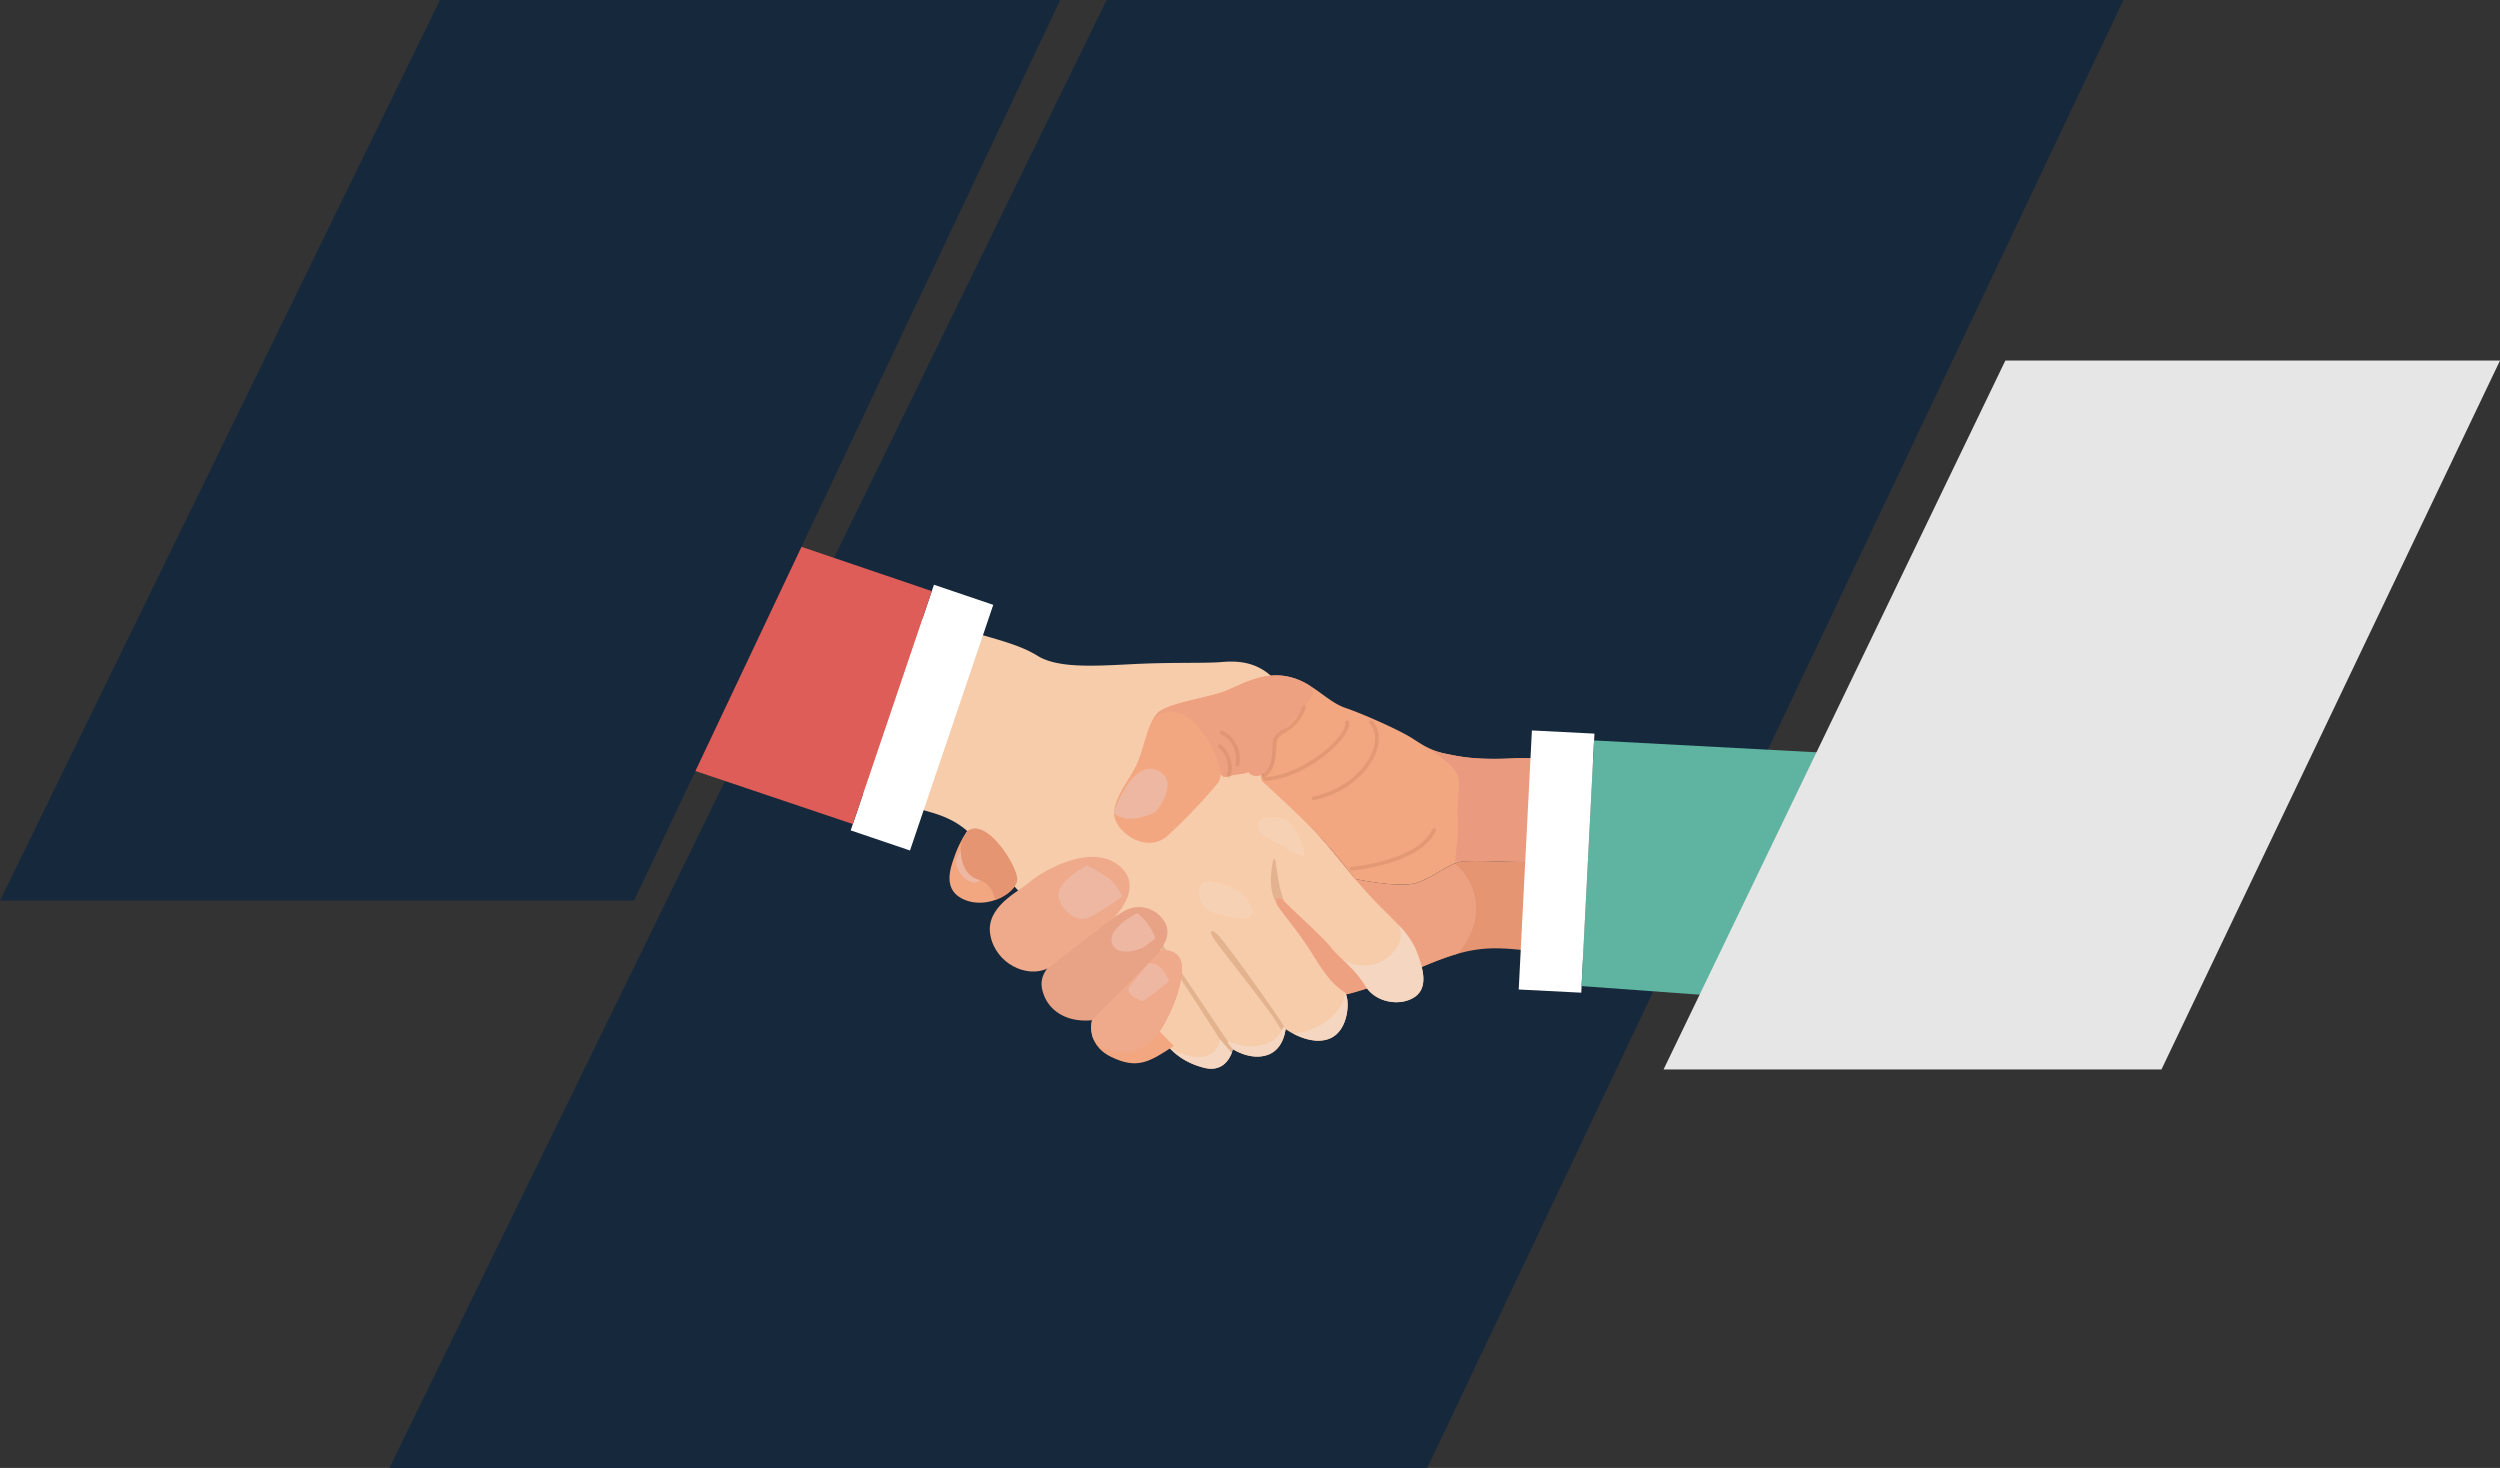<svg xmlns="http://www.w3.org/2000/svg" width="658.607" height="386.724" viewBox="0 0 658.607 386.724">
  <rect x="0" y="0" width="658.607" height="386.724" fill="#333333" stroke="none"/>
  <g id="SAP_Illustrates_4" data-name="SAP Illustrates 4" transform="translate(-126.37)">
    <path id="Path_1099" data-name="Path 1099" d="M399.444,0H667.328L483.922,386.724H210.49Z" transform="translate(18.454)" fill="#16283c"/>
    <g id="Group_655" data-name="Group 655" transform="translate(300.85 138.752)">
      <g id="Group_652" data-name="Group 652" transform="translate(1.378 5.67)">
        <g id="Group_650" data-name="Group 650">
          <path id="Path_1100" data-name="Path 1100" d="M459.362,190.432c-3.914,1.171-6.95,4.146-11.474,5.621s-16.23-1.036-16.23-1.036a141.09,141.09,0,0,0-12.206-14.242c-5.67-5.463-9.84-9.4-11.779-11.072-1.158-1-.549-1.914.122-2.512a3.81,3.81,0,0,1-2.963.524c-.975-.329-1.2-.707-1.2-.976-.683.634-3.487.6-5.426,1.219-1.341.427-1.768-.232-1.9-.841a4.232,4.232,0,0,1-.671,2.475,140.493,140.493,0,0,1-13.352,14.023c-3.646,3.207-8.328,1.817-11.267-.768-26.363,29.253,12.9,56.116,12.9,56.116s26.095-10.157,39.947-12.438,23.973-8.365,33.021-11.291,14.3-2.134,25.863-.683,33,9.3,56.128,12.206l10.913-32.85c-5.9-.317-86.661-4.585-90.441-3.463Z" transform="translate(-250.557 -107.844)" fill="#e69573"/>
          <path id="Path_1101" data-name="Path 1101" d="M458.155,191.03s-.085-.073-.134-.11c-3.3,1.366-6.146,3.841-10.133,5.134-4.524,1.463-16.23-1.036-16.23-1.036a141.094,141.094,0,0,0-12.206-14.242c-5.67-5.463-9.84-9.4-11.779-11.072-1.158-1-.549-1.914.122-2.512a3.81,3.81,0,0,1-2.963.524c-.976-.329-1.2-.707-1.2-.976-.683.634-3.487.6-5.426,1.219-1.341.427-1.768-.232-1.9-.841a4.232,4.232,0,0,1-.671,2.475,140.486,140.486,0,0,1-13.352,14.023c-3.646,3.207-8.328,1.817-11.267-.768-26.363,29.253,12.9,56.116,12.9,56.116s26.095-10.157,39.947-12.438,23.973-8.365,33.021-11.291c.634-.207,1.244-.39,1.841-.561,7.158-8.4,5.829-17.852-.573-23.644Z" transform="translate(-250.557 -107.844)" fill="#eea180"/>
          <g id="Group_648" data-name="Group 648">
            <path id="Path_1102" data-name="Path 1102" d="M288.332,118.44a291.244,291.244,0,0,0,49.909,18.62c17.4,4.963,24.448,6.377,29.838,9.731s15.157,2.683,25.387,2.17,18.644-.146,23.314-.549,11.572-.049,16.315,8.109,9.316,18.266,9.316,18.266l-15.669,3.17s12.377,12.279,18.035,19.254,9.231,11.206,12.95,15,8.353,7.889,9.974,11.962,3.67,9.8-.256,12.474-10.535,1.414-13.06-2.963-7-7.426-9.084-10.145-11.328-10.926-12.377-12.279-3.146-1.085-1.512,1.488,5.658,6.963,9.511,13.316,6.243,8.17,7.889,9.243,1.573,10.084-3.719,12.3-11.706-2.5-11.706-2.5-.341,5.414-4.865,6.877-9.011-1.585-9.011-1.585-1.256,6.609-7.706,4.9-9.279-5.195-11.657-8.523-37.423-37.459-42.629-44.263S349.8,191.322,341.7,188.554,270.59,170.2,270.59,170.2l17.73-51.726Z" transform="translate(-270.59 -118.44)" fill="#f6ccab"/>
            <path id="Path_1103" data-name="Path 1103" d="M407.353,228.474a8.4,8.4,0,0,0,.28-1.549c-3.853-6.353-16.193-23.144-17.681-24.656s-3.743-2.292.427,3.158,12.938,16.5,14.864,19.668c.829,1.378,1.561,2.512,2.109,3.378Z" transform="translate(-244.835 -100.294)" fill="#e3b38f"/>
            <path id="Path_1104" data-name="Path 1104" d="M377.508,204.027c-1.78-2.122-2.39-1.829,1.622,4.073,2.878,4.243,11.816,18.071,16.608,25.534a7.86,7.86,0,0,0,.61-1.719l-.134-.354c-3.719-5.292-16.925-25.4-18.705-27.521Z" transform="translate(-247.438 -99.929)" fill="#e3b38f"/>
            <path id="Path_1105" data-name="Path 1105" d="M419.393,214.44c-.537,5.951-7.524,10.389-13.633,10.791,2.317,1.219,6.243,2.719,9.682,1.28,5.012-2.1,5.341-10.34,3.951-12.072Z" transform="translate(-240.937 -97.38)" fill="#f5d6c0"/>
            <path id="Path_1106" data-name="Path 1106" d="M406.853,222.384a.211.211,0,0,1,.049.037l-.378-.561-.3.085c-1.951,5.146-8.548,6.243-13.962,3.792l-.707.2,1.414,1.756s4.487,3.048,9.011,1.585,4.865-6.877,4.865-6.877Z" transform="translate(-244.055 -95.753)" fill="#f5d6c0"/>
            <path id="Path_1107" data-name="Path 1107" d="M431.1,199.78c3.39,5.255-5.682,14.572-14.718,9.1a32,32,0,0,1,6.024,6.95c2.524,4.378,9.121,5.646,13.059,2.963s1.878-8.4.256-12.474a22.436,22.436,0,0,0-4.609-6.536Z" transform="translate(-238.608 -100.596)" fill="#f5d6c0"/>
            <path id="Path_1108" data-name="Path 1108" d="M404.329,196.51s.049.061.073.1c-1.744-4.256-1.975-10.084-2.39-10.938-.585-1.207-2.244,7.719.317,11.389h0c-.585-1.671,1.1-1.719,1.988-.549Z" transform="translate(-241.994 -103.716)" fill="#e3b38f"/>
            <path id="Path_1109" data-name="Path 1109" d="M388.021,231.985c4.8,1.268,6.731-2.061,7.4-3.853l-3.109-3.622c-.634,5.426-6.828,6.085-13.3,2.231a18.18,18.18,0,0,0,9.023,5.231Z" transform="translate(-246.806 -95.171)" fill="#f5d6c0"/>
          </g>
          <g id="Group_649" data-name="Group 649" transform="translate(74.285 33.513)">
            <path id="Path_1110" data-name="Path 1110" d="M557.5,172.989s-74.674-5.743-84.9-5.231-14.425-.427-18.181-1.207-5.4-1.853-8.682-3.987-12.877-6.426-17.827-8.121-8.658-6.987-15.267-8.255-12.352,2.3-16.425,3.914-14.608,3.036-17.486,5.56-3.682,9.292-5.682,13.633-5.938,8.523-5.975,13.035,8.328,10.9,14.084,5.829a140.483,140.483,0,0,0,13.352-14.023,5.254,5.254,0,0,0,.634-3.3s-.317,2.4,1.939,1.671,5.719-.549,5.573-1.61c0,0-.756.744,1.036,1.366s3.914-1.171,3.914-1.171-3.024,1.475-1.085,3.146,6.121,5.609,11.779,11.072A141.1,141.1,0,0,1,430.5,199.547s11.706,2.5,16.23,1.036,7.56-4.451,11.474-5.621,90.782,3.475,90.782,3.475l8.487-25.485Z" transform="translate(-323.71 -145.924)" fill="#f2a780"/>
            <path id="Path_1111" data-name="Path 1111" d="M383.885,230.5c-6.5,4.3-9.67,6.231-16.559,2.866s-5.926-10.572-2.89-13.559,14.4-14.157,14.4-14.157,7.841-2.341,7.17,5.475-5.841,15.584-5.841,15.584L383.9,230.5Z" transform="translate(-324.796 -132.894)" fill="#f2a780"/>
            <path id="Path_1112" data-name="Path 1112" d="M378.826,205.639s-11.377,11.182-14.4,14.157a8.5,8.5,0,0,0-1.719,8.914c6.121,6.572,14.242,2.926,17.449-2.012,0,0,5.182-7.78,5.841-15.584S378.826,205.639,378.826,205.639Z" transform="translate(-324.796 -132.896)" fill="#efaa8b"/>
            <path id="Path_1113" data-name="Path 1113" d="M364.692,225.766c-6.524.671-11.011-2.378-12.62-6.45s.049-6.011,1.122-7.658,17.108-13.23,20.12-14.718a7.785,7.785,0,0,1,10.206,2.488c3.122,4.085-1.585,9.011-3.1,10.5S364.7,225.754,364.7,225.754Z" transform="translate(-327.149 -134.94)" fill="#e8a286"/>
            <path id="Path_1114" data-name="Path 1114" d="M355.476,214.493c-5.438,2.658-13.669-1.171-15.108-8.694s7.463-11.511,10.34-14.047,15.571-10.243,23.192-4.609-.951,13.9-.951,13.9l-17.474,13.462Z" transform="translate(-329.602 -137.324)" fill="#efaa8b"/>
            <path id="Path_1115" data-name="Path 1115" d="M336.046,179.862c5-4.317,13.45,9.133,13.279,12.6s-7.731,7.9-13.876,5.292S331.912,189,333,185.849a28.1,28.1,0,0,1,3.061-5.987Z" transform="translate(-331.511 -138.665)" fill="#f2a780"/>
            <path id="Path_1116" data-name="Path 1116" d="M348.8,192.458c.183-3.451-8.28-16.913-13.279-12.6,0,0-.537.78-1.207,1.975-1.061,4.024.024,9.182,3.963,10.535,3.207,1.1,3.865,2.268,4.78,5.426C346.259,196.665,348.685,194.4,348.8,192.458Z" transform="translate(-330.981 -138.664)" fill="#e69573"/>
            <path id="Path_1117" data-name="Path 1117" d="M405.488,171.258c2.719-2.085,1.841-3.89,1.866-6.9s5.609-6.121,9.877-12.694h0a2.346,2.346,0,0,0-.78-3.244,17.517,17.517,0,0,0-5.633-2.231c-6.609-1.256-12.352,2.3-16.425,3.914s-14.608,3.036-17.486,5.56a7.321,7.321,0,0,0-1.475,1.927c7.463-7.3,16.3,5.414,17.876,14a1.3,1.3,0,0,0,.049.232v-.159c.134.61.561,1.28,1.9.841,1.939-.622,4.743-.585,5.426-1.219,0,.268.219.646,1.195.975a3.81,3.81,0,0,0,2.963-.524c-.024.024-.049.037-.073.061.232-.183.476-.366.719-.561Z" transform="translate(-321.876 -145.924)" fill="#eea180"/>
            <path id="Path_1118" data-name="Path 1118" d="M443.064,180.489c.341,5.926-.732,8.731-.585,11.73a10.736,10.736,0,0,1,1.244-.439c3.914-1.171,90.782,3.475,90.782,3.475l8.487-25.485s-74.674-5.743-84.9-5.231-14.425-.427-18.181-1.207a18.322,18.322,0,0,1-6.646-2.683h0c14.12,8.767,9.157,8.572,9.816,19.851Z" transform="translate(-309.19 -142.694)" fill="#e99a7f"/>
            <path id="Path_1119" data-name="Path 1119" d="M370.352,214.309c-.927,2.695,3.731,3.792,3.731,3.792l6.816-5.207s-1.024-2.866-2.67-3.926a4.481,4.481,0,0,0-2.695-.927l-5.17,6.268Z" transform="translate(-323.017 -132.299)" fill="#edb7a2"/>
            <path id="Path_1120" data-name="Path 1120" d="M376.574,200.924a12.992,12.992,0,0,0-3.28-3.634s-7.853,3.841-6.682,7.767,7.353,2.012,8.706.975,2.719-2.085,2.719-2.085a8.427,8.427,0,0,0-1.475-3.024Z" transform="translate(-323.837 -134.656)" fill="#edb7a2"/>
            <path id="Path_1121" data-name="Path 1121" d="M368.365,190.472a38.6,38.6,0,0,0-5.829-3.512s-6.792,3.707-7.426,7,4.073,8.828,8.34,6.572a69.627,69.627,0,0,0,8.341-5.377,11.5,11.5,0,0,0-3.414-4.695Z" transform="translate(-326.347 -136.922)" fill="#edb7a2"/>
            <path id="Path_1122" data-name="Path 1122" d="M338.494,191.317c-2.987-1.024-4.329-4.243-4.341-7.487-.939,1.268-1.573,2.744-1.049,4.134,1.1,2.878,4.048,5.341,6.158,3.646-.244-.1-.5-.2-.78-.293Z" transform="translate(-331.203 -137.609)" fill="#edb7a2"/>
            <path id="Path_1123" data-name="Path 1123" d="M366.95,177.627c3.731,3.792,11.133-.207,11.133-.207s6.841-8.206.244-10.974-11.377,11.182-11.377,11.182Z" transform="translate(-323.737 -141.502)" fill="#edb7a2"/>
          </g>
        </g>
        <g id="Group_651" data-name="Group 651" transform="translate(145.495 41.934)" opacity="0.42">
          <path id="Path_1124" data-name="Path 1124" d="M399.73,171.018c10.645-.671,22.3-11.23,21.583-15" transform="translate(-387.756 -152.13)" fill="none" stroke="#a46340" stroke-linecap="round" stroke-miterlimit="10" stroke-width="1" opacity="0.44"/>
          <path id="Path_1125" data-name="Path 1125" d="M410.081,152.83c-2.951,7.524-7.743,5.377-7.78,9.889s-.89,6.95-3.122,8.34" transform="translate(-387.876 -152.83)" fill="none" stroke="#a46340" stroke-linecap="round" stroke-miterlimit="10" stroke-width="1" opacity="0.44"/>
          <path id="Path_1126" data-name="Path 1126" d="M440.109,179.34c-3.975,8.682-21.729,10.17-21.729,10.17" transform="translate(-383.664 -147.014)" fill="none" stroke="#a46340" stroke-linecap="round" stroke-miterlimit="10" stroke-width="1" opacity="0.44"/>
          <path id="Path_1127" data-name="Path 1127" d="M389.91,161.21a7.5,7.5,0,0,1,2.341,7.828" transform="translate(-389.91 -150.992)" fill="none" stroke="#a46340" stroke-linecap="round" stroke-miterlimit="10" stroke-width="1" opacity="0.44"/>
          <path id="Path_1128" data-name="Path 1128" d="M390.3,158.25a7.621,7.621,0,0,1,4.134,8.45" transform="translate(-389.824 -151.641)" fill="none" stroke="#a46340" stroke-linecap="round" stroke-miterlimit="10" stroke-width="1" opacity="0.44"/>
          <path id="Path_1129" data-name="Path 1129" d="M425.321,156.02c4.926,5.353-2.231,17.461-15.181,20.059" transform="translate(-385.472 -152.13)" fill="none" stroke="#a46340" stroke-linecap="round" stroke-miterlimit="10" stroke-width="1" opacity="0.44"/>
        </g>
        <path id="Path_1130" data-name="Path 1130" d="M399.068,196.971c1.707,4.024-2.683,3.756-8.975,2.012s-5.8-9.377-1.585-8.572c6.6,1.256,9.036,2.975,10.56,6.572Z" transform="translate(-245.415 -102.665)" fill="#f8d9c2" opacity="0.39"/>
        <path id="Path_1131" data-name="Path 1131" d="M409.24,186.55c2.049,1.11,1.354-1.561-1.036-6.438s-9.231-4.012-9.816-2.146c-1.207,3.853,4.951,4.963,6.889,6.621A8.605,8.605,0,0,0,409.24,186.55Z" transform="translate(-242.589 -105.706)" fill="#f8d9c2" opacity="0.39"/>
      </g>
      <g id="Group_653" data-name="Group 653" transform="translate(225.618 53.679)">
        <rect id="Rectangle_600" data-name="Rectangle 600" width="16.498" height="68.334" transform="translate(3.469 0) rotate(2.91)" fill="#fff"/>
        <path id="Path_1132" data-name="Path 1132" d="M515.642,228.157l-47.592-3.475,3.3-64.712,66.444,3.548Z" transform="translate(-451.513 -157.338)" fill="#5eb4a0"/>
      </g>
      <g id="Group_654" data-name="Group 654">
        <rect id="Rectangle_601" data-name="Rectangle 601" width="16.498" height="68.334" transform="matrix(-0.947, -0.321, 0.321, -0.947, 65.252, 85.304)" fill="#fff"/>
        <path id="Path_1133" data-name="Path 1133" d="M290.519,113.79l49.933,16.974-20.8,61.371L269.46,175.222Z" transform="translate(-269.46 -113.79)" fill="#de5d58"/>
      </g>
    </g>
    <path id="Path_1134" data-name="Path 1134" d="M242.284,0h163.4L293.412,237.265H126.37Z" fill="#16283c"/>
    <path id="Path_1135" data-name="Path 1135" d="M575.818,77.9H706.133L616.948,264.647H485.78Z" transform="translate(78.845 17.089)" fill="#e6e6e6"/>
  </g>
</svg>

